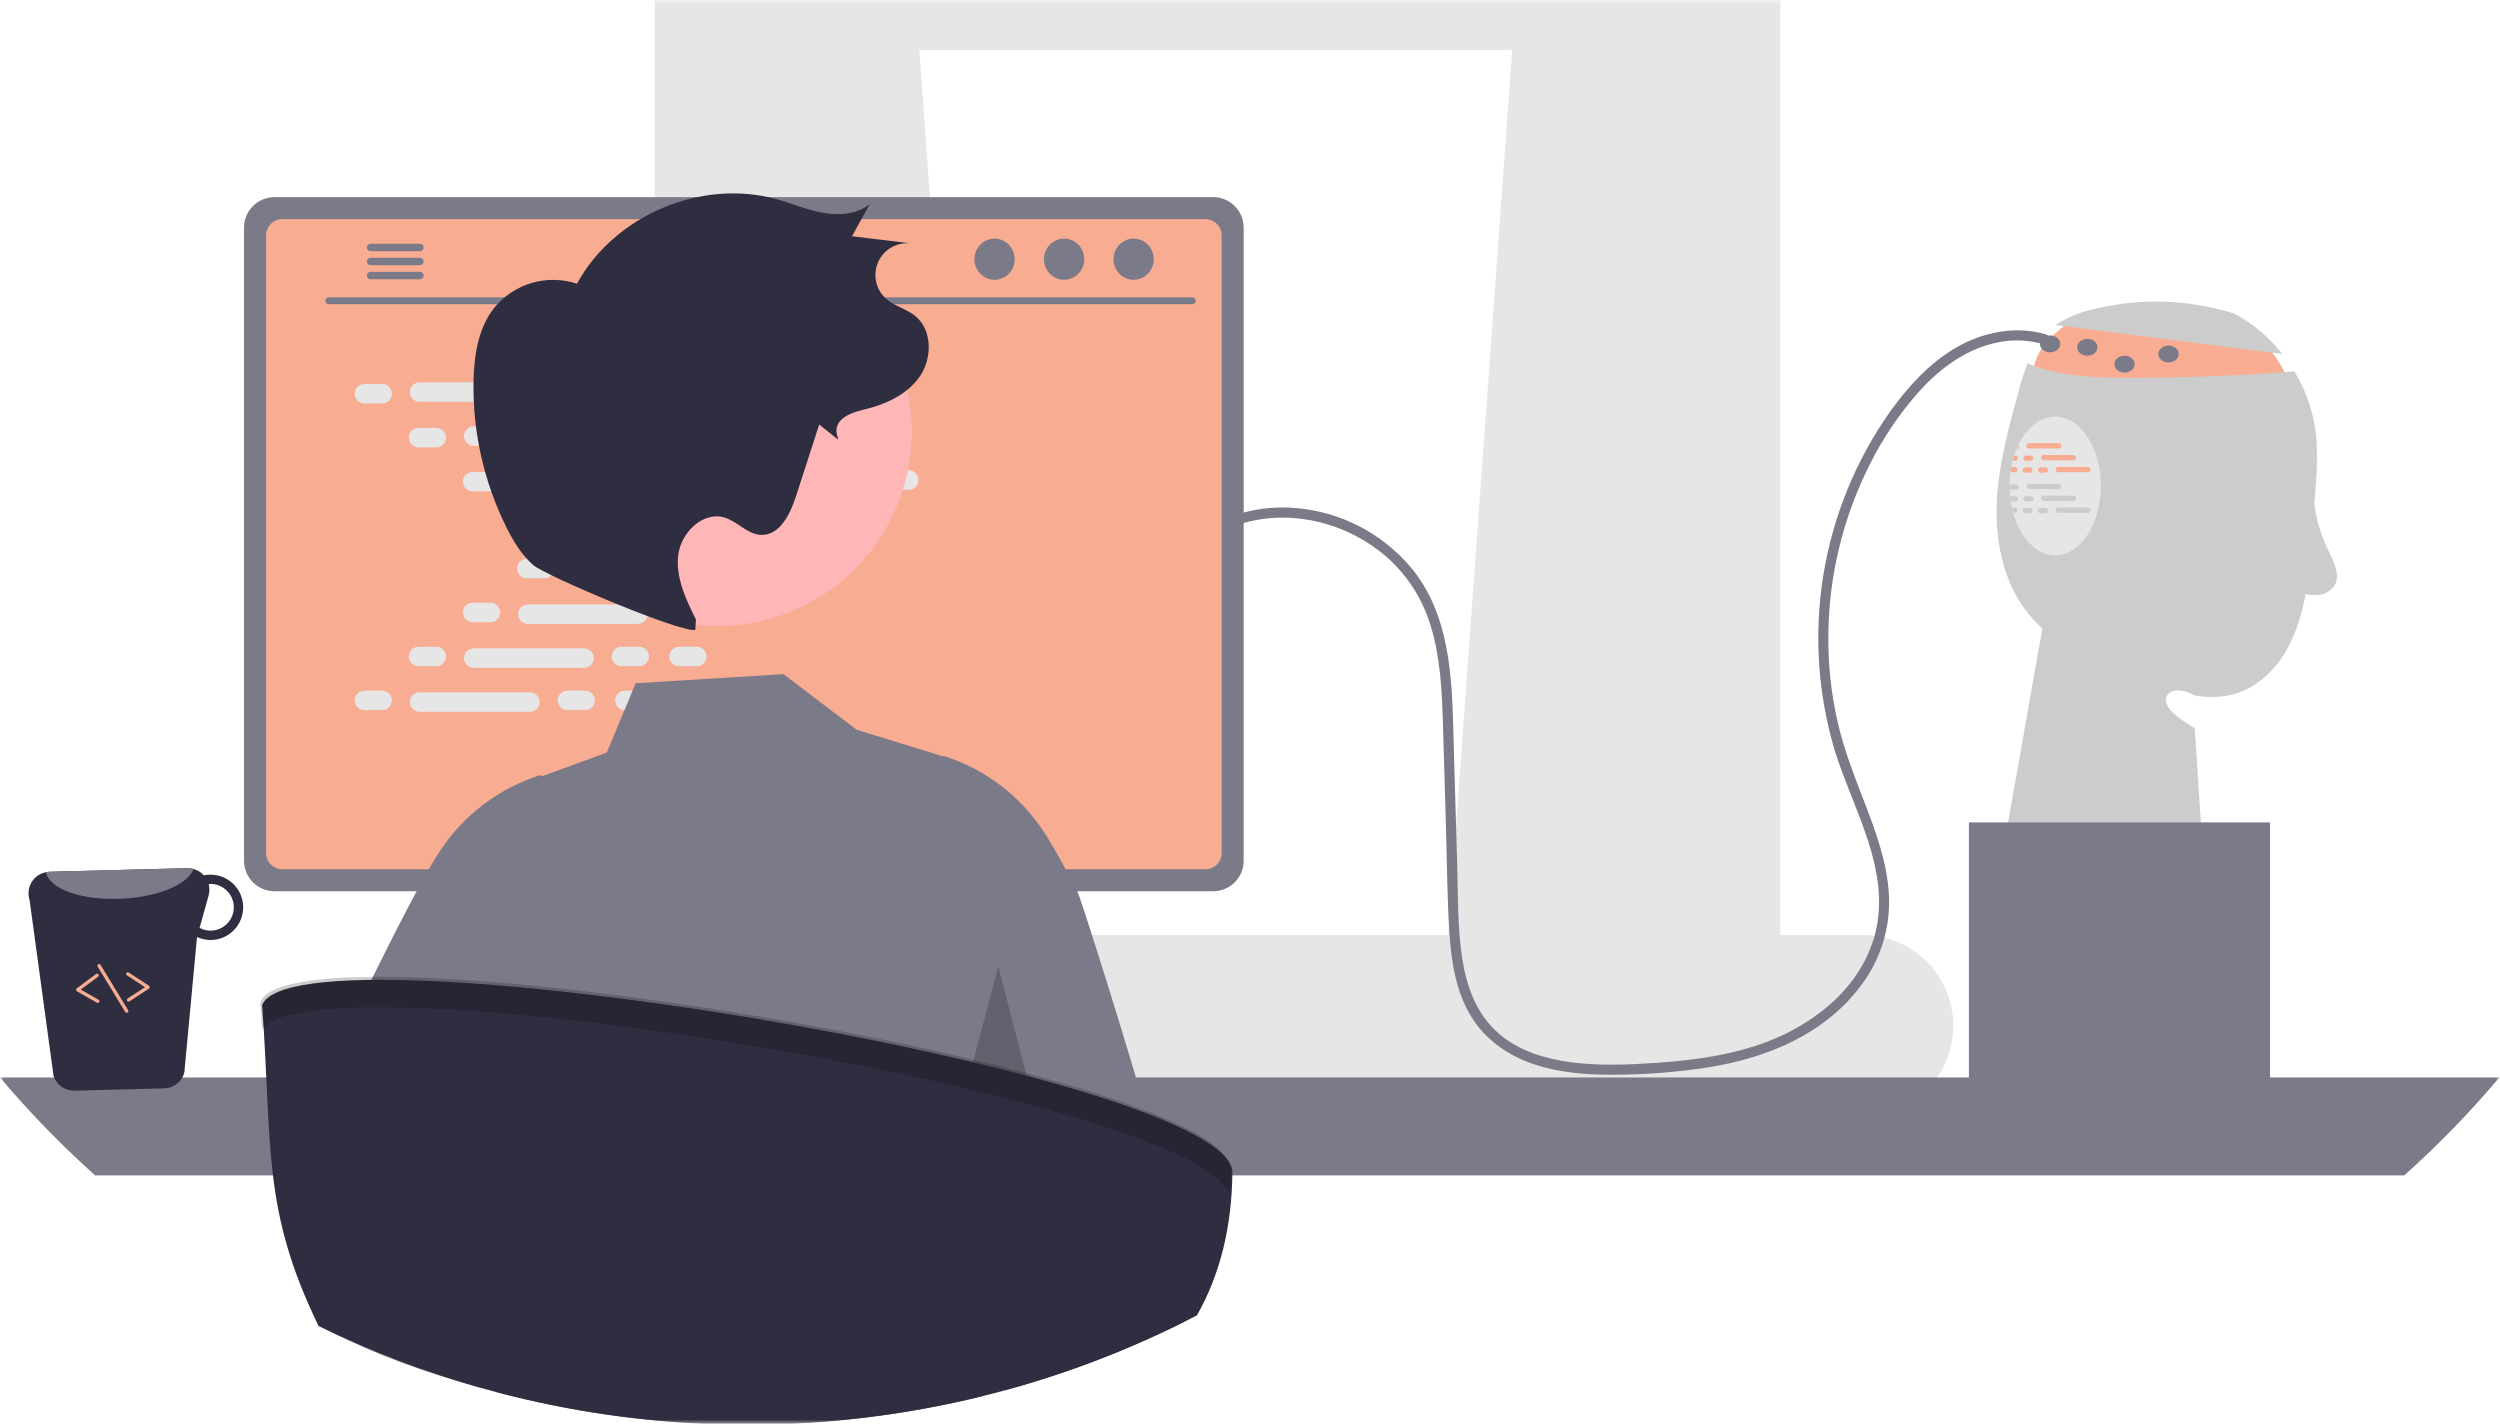 <svg width="295" height="168" viewBox="0 0 295 168" fill="none" xmlns="http://www.w3.org/2000/svg">
<mask id="mask0_30_320" style="mask-type:luminance" maskUnits="userSpaceOnUse" x="0" y="0" width="295" height="168">
<path d="M295 0H0V168H295V0Z" fill="white"/>
</mask>
<g mask="url(#mask0_30_320)">
<path d="M245.253 37.321C245.253 37.321 238.319 41.176 240.315 45.566C242.311 49.955 270.653 46.364 270.653 46.364C270.653 46.364 268.657 40.378 265.065 39.181C261.472 37.984 245.253 37.321 245.253 37.321Z" fill="#F8AC91"/>
<path d="M242.55 38.349C243.944 37.443 245.493 36.803 247.119 36.46C252.544 35.145 258.224 35.322 263.557 36.972L263.459 36.893C265.731 38.092 267.725 39.754 269.313 41.773L242.55 38.349Z" fill="#CCCCCC"/>
<path d="M273.256 57.226C273.16 58.658 273.064 60.09 272.968 61.52C272.837 64.515 272.51 67.498 271.99 70.45C271.503 72.92 270.729 75.371 269.344 77.474C267.959 79.573 265.903 81.308 263.468 81.947C261.973 82.305 260.418 82.339 258.909 82.047C256.063 80.43 254.135 82.498 256.977 84.601C257.622 85.077 258.292 85.518 258.985 85.921L260.274 105.822L236.323 100.635L240.998 74.162C240.282 73.511 239.627 72.796 239.041 72.026C236.363 68.471 235.441 63.838 235.616 59.393C235.796 54.943 236.982 50.606 238.159 46.316C238.46 45.152 238.822 44.005 239.245 42.88C239.768 43.095 240.299 43.291 240.838 43.455C244.283 44.5 247.943 44.584 251.544 44.58C257.951 44.576 264.35 44.326 270.741 43.83C272.21 46.247 273.102 48.969 273.348 51.787C273.451 53.599 273.42 55.417 273.256 57.226Z" fill="#CCCCCC"/>
<path d="M170.816 111.247L207.689 114.519L208.085 114.555V-42.727C207.953 -42.818 207.821 -42.91 207.689 -43.002C200.005 -48.375 191.692 -52.789 182.936 -56.147L181.052 -30.168L180.88 -27.79L179.016 -2.027L178.441 5.898L170.884 110.329L170.816 111.247Z" fill="#E6E6E6"/>
<path d="M79.63 -45.656C79.367 -45.488 79.103 -45.32 78.84 -45.145V114.555L79.63 114.483L116.104 111.247L116.036 110.329L108.48 5.898L107.905 -2.027L106.041 -27.79L105.869 -30.168L103.893 -57.412C95.372 -54.459 87.228 -50.513 79.63 -45.656Z" fill="#E6E6E6"/>
<path d="M78.84 -45.145C78.309 -44.802 77.778 -44.451 77.255 -44.096V116.734C77.255 120.753 79.638 124.121 82.824 124.978C83.344 125.119 83.881 125.19 84.42 125.19H202.899C203.437 125.191 203.973 125.12 204.492 124.978C205.676 124.65 206.749 124.008 207.598 123.119C209.216 121.39 210.1 119.101 210.065 116.734V-41.298C209.41 -41.781 208.751 -42.26 208.085 -42.727C207.953 -42.819 207.821 -42.91 207.69 -43.002V116.734C207.69 117.252 207.629 117.768 207.506 118.27C206.943 120.645 205.087 122.385 202.899 122.385H84.42C81.778 122.385 79.63 119.851 79.63 116.734V-45.656C79.367 -45.488 79.103 -45.321 78.84 -45.145Z" fill="#E6E6E6"/>
<path d="M168.928 -60.5C168.138 -60.696 167.347 -60.879 166.549 -61.051V3.519H168.928V-60.5Z" fill="#E6E6E6"/>
<path d="M120.771 -61.853C119.976 -61.705 119.182 -61.554 118.392 -61.39V3.519H120.771V-61.853Z" fill="#E6E6E6"/>
<path d="M52.869 121.028C52.869 122.392 53.13 123.744 53.64 125.01C53.835 125.501 54.069 125.976 54.338 126.431C54.686 127.024 55.09 127.583 55.544 128.099C56.547 129.241 57.782 130.157 59.167 130.784C60.552 131.411 62.055 131.735 63.575 131.734H219.782C222.621 131.734 225.344 130.607 227.352 128.6C229.36 126.593 230.488 123.87 230.488 121.032C230.488 118.193 229.36 115.471 227.352 113.464C225.344 111.457 222.621 110.329 219.782 110.329H63.575C60.737 110.332 58.017 111.46 56.009 113.466C54.002 115.471 52.873 118.191 52.869 121.028Z" fill="#E6E6E6"/>
<path d="M78.441 5.899H208.084V-2.028H78.441V5.899Z" fill="#E6E6E6"/>
<path d="M0 127.141C3.468 131.249 7.219 135.109 11.225 138.694H283.703C287.709 135.109 291.46 131.249 294.928 127.141H0Z" fill="#7B7A89"/>
<path d="M73.913 88.509V129.436H102.595V88.509C102.595 88.215 102.501 87.928 102.327 87.691C102.152 87.454 101.906 87.279 101.625 87.192C101.492 87.149 101.353 87.127 101.214 87.129H75.298C75.117 87.128 74.937 87.164 74.769 87.233C74.601 87.302 74.448 87.404 74.319 87.532C74.191 87.66 74.089 87.812 74.019 87.98C73.949 88.148 73.913 88.328 73.913 88.509ZM85.106 102.572C85.114 101.765 85.44 100.994 86.013 100.426C86.586 99.858 87.361 99.539 88.168 99.539C88.975 99.539 89.75 99.858 90.323 100.426C90.897 100.994 91.222 101.765 91.23 102.572V107.321C91.226 108.13 90.901 108.904 90.328 109.475C89.754 110.045 88.977 110.366 88.168 110.366C87.359 110.366 86.582 110.045 86.009 109.475C85.435 108.904 85.111 108.13 85.106 107.321V102.572Z" fill="#2F2E41"/>
<path d="M73.826 128.127V132.074C73.827 132.278 73.908 132.474 74.052 132.619C74.197 132.764 74.392 132.846 74.597 132.848H101.913C102.118 132.847 102.314 132.765 102.458 132.62C102.602 132.475 102.684 132.278 102.683 132.074V128.127H73.826Z" fill="#7B7A89"/>
<path d="M28.794 26.848V101.574C28.795 102.527 29.174 103.44 29.847 104.113C30.521 104.786 31.434 105.165 32.387 105.166H143.161C144.114 105.165 145.027 104.786 145.701 104.113C146.375 103.44 146.753 102.527 146.754 101.574V26.848C146.752 25.896 146.372 24.985 145.699 24.312C145.026 23.64 144.113 23.262 143.161 23.26H32.387C31.435 23.262 30.522 23.64 29.849 24.312C29.176 24.985 28.796 25.896 28.794 26.848Z" fill="#7B7A89"/>
<path d="M31.392 27.778V100.652C31.392 101.161 31.595 101.649 31.955 102.009C32.315 102.368 32.803 102.571 33.312 102.572H142.238C142.747 102.571 143.235 102.368 143.595 102.009C143.955 101.649 144.157 101.161 144.158 100.652V27.778C144.158 27.268 143.956 26.78 143.596 26.419C143.236 26.059 142.748 25.856 142.238 25.855H33.312C32.802 25.856 32.314 26.059 31.954 26.419C31.594 26.78 31.392 27.268 31.392 27.778Z" fill="#F8AC91"/>
<path d="M53.603 133.778C53.714 133.916 53.855 134.029 54.015 134.105C54.176 134.182 54.351 134.221 54.529 134.22H119.333C119.511 134.22 119.686 134.181 119.846 134.104C120.005 134.028 120.146 133.917 120.258 133.779C120.37 133.642 120.449 133.481 120.491 133.309C120.533 133.137 120.535 132.957 120.499 132.784L119.493 128.007C119.451 127.812 119.362 127.631 119.232 127.48C119.102 127.329 118.937 127.212 118.751 127.141C118.616 127.088 118.472 127.061 118.327 127.062H55.531C55.386 127.061 55.243 127.088 55.108 127.141C54.922 127.212 54.756 127.329 54.627 127.48C54.497 127.631 54.407 127.812 54.365 128.007L53.36 132.784C53.324 132.957 53.327 133.136 53.369 133.308C53.411 133.48 53.491 133.64 53.603 133.778Z" fill="#2F2E41"/>
<path d="M116.065 129.119H117.671C117.779 129.119 117.866 129.032 117.866 128.924V128.117C117.866 128.009 117.779 127.922 117.671 127.922H116.065C115.958 127.922 115.87 128.009 115.87 128.117V128.924C115.87 129.032 115.958 129.119 116.065 129.119Z" fill="#7B7A89"/>
<path d="M112.074 129.119H113.68C113.788 129.119 113.875 129.032 113.875 128.924V128.117C113.875 128.009 113.788 127.922 113.68 127.922H112.074C111.966 127.922 111.879 128.009 111.879 128.117V128.924C111.879 129.032 111.966 129.119 112.074 129.119Z" fill="#7B7A89"/>
<path d="M108.082 129.119H109.688C109.796 129.119 109.883 129.032 109.883 128.924V128.117C109.883 128.009 109.796 127.922 109.688 127.922H108.082C107.974 127.922 107.887 128.009 107.887 128.117V128.924C107.887 129.032 107.974 129.119 108.082 129.119Z" fill="#7B7A89"/>
<path d="M104.09 129.119H105.696C105.803 129.119 105.891 129.032 105.891 128.924V128.117C105.891 128.009 105.803 127.922 105.696 127.922H104.09C103.982 127.922 103.895 128.009 103.895 128.117V128.924C103.895 129.032 103.982 129.119 104.09 129.119Z" fill="#7B7A89"/>
<path d="M100.098 129.119H101.705C101.812 129.119 101.899 129.032 101.899 128.924V128.117C101.899 128.009 101.812 127.922 101.705 127.922H100.098C99.99 127.922 99.903 128.009 99.903 128.117V128.924C99.903 129.032 99.99 129.119 100.098 129.119Z" fill="#7B7A89"/>
<path d="M96.107 129.119H97.713C97.821 129.119 97.908 129.032 97.908 128.924V128.117C97.908 128.009 97.821 127.922 97.713 127.922H96.107C95.999 127.922 95.912 128.009 95.912 128.117V128.924C95.912 129.032 95.999 129.119 96.107 129.119Z" fill="#7B7A89"/>
<path d="M92.115 129.119H93.721C93.829 129.119 93.916 129.032 93.916 128.924V128.117C93.916 128.009 93.829 127.922 93.721 127.922H92.115C92.007 127.922 91.92 128.009 91.92 128.117V128.924C91.92 129.032 92.007 129.119 92.115 129.119Z" fill="#7B7A89"/>
<path d="M88.123 129.119H89.729C89.836 129.119 89.924 129.032 89.924 128.924V128.117C89.924 128.009 89.836 127.922 89.729 127.922H88.123C88.015 127.922 87.928 128.009 87.928 128.117V128.924C87.928 129.032 88.015 129.119 88.123 129.119Z" fill="#7B7A89"/>
<path d="M84.131 129.119H85.737C85.845 129.119 85.932 129.032 85.932 128.924V128.117C85.932 128.009 85.845 127.922 85.737 127.922H84.131C84.024 127.922 83.936 128.009 83.936 128.117V128.924C83.936 129.032 84.024 129.119 84.131 129.119Z" fill="#7B7A89"/>
<path d="M80.139 129.119H81.745C81.853 129.119 81.94 129.032 81.94 128.924V128.117C81.94 128.009 81.853 127.922 81.745 127.922H80.139C80.031 127.922 79.944 128.009 79.944 128.117V128.924C79.944 129.032 80.031 129.119 80.139 129.119Z" fill="#7B7A89"/>
<path d="M76.147 129.119H77.753C77.861 129.119 77.948 129.032 77.948 128.924V128.117C77.948 128.009 77.861 127.922 77.753 127.922H76.147C76.039 127.922 75.952 128.009 75.952 128.117V128.924C75.952 129.032 76.039 129.119 76.147 129.119Z" fill="#7B7A89"/>
<path d="M72.155 129.119H73.761C73.869 129.119 73.956 129.032 73.956 128.924V128.117C73.956 128.009 73.869 127.922 73.761 127.922H72.155C72.047 127.922 71.96 128.009 71.96 128.117V128.924C71.96 129.032 72.047 129.119 72.155 129.119Z" fill="#7B7A89"/>
<path d="M68.163 129.119H69.769C69.876 129.119 69.964 129.032 69.964 128.924V128.117C69.964 128.009 69.876 127.922 69.769 127.922H68.163C68.055 127.922 67.968 128.009 67.968 128.117V128.924C67.968 129.032 68.055 129.119 68.163 129.119Z" fill="#7B7A89"/>
<path d="M64.171 129.119H65.778C65.885 129.119 65.973 129.032 65.973 128.924V128.117C65.973 128.009 65.885 127.922 65.778 127.922H64.171C64.064 127.922 63.977 128.009 63.977 128.117V128.924C63.977 129.032 64.064 129.119 64.171 129.119Z" fill="#7B7A89"/>
<path d="M60.179 129.119H61.785C61.893 129.119 61.98 129.032 61.98 128.924V128.117C61.98 128.009 61.893 127.922 61.785 127.922H60.179C60.072 127.922 59.984 128.009 59.984 128.117V128.924C59.984 129.032 60.072 129.119 60.179 129.119Z" fill="#7B7A89"/>
<path d="M56.187 129.119H57.793C57.901 129.119 57.988 129.032 57.988 128.924V128.117C57.988 128.009 57.901 127.922 57.793 127.922H56.187C56.08 127.922 55.992 128.009 55.992 128.117V128.924C55.992 129.032 56.08 129.119 56.187 129.119Z" fill="#7B7A89"/>
<path d="M116.113 131.114H117.719C117.827 131.114 117.914 131.027 117.914 130.919V130.112C117.914 130.004 117.827 129.917 117.719 129.917H116.113C116.005 129.917 115.918 130.004 115.918 130.112V130.919C115.918 131.027 116.005 131.114 116.113 131.114Z" fill="#7B7A89"/>
<path d="M112.121 131.114H113.727C113.835 131.114 113.922 131.027 113.922 130.919V130.112C113.922 130.004 113.835 129.917 113.727 129.917H112.121C112.013 129.917 111.926 130.004 111.926 130.112V130.919C111.926 131.027 112.013 131.114 112.121 131.114Z" fill="#7B7A89"/>
<path d="M108.13 131.114H109.736C109.843 131.114 109.931 131.027 109.931 130.919V130.112C109.931 130.004 109.843 129.917 109.736 129.917H108.13C108.022 129.917 107.935 130.004 107.935 130.112V130.919C107.935 131.027 108.022 131.114 108.13 131.114Z" fill="#7B7A89"/>
<path d="M104.137 131.114H105.744C105.851 131.114 105.938 131.027 105.938 130.919V130.112C105.938 130.004 105.851 129.917 105.744 129.917H104.137C104.03 129.917 103.943 130.004 103.943 130.112V130.919C103.943 131.027 104.03 131.114 104.137 131.114Z" fill="#7B7A89"/>
<path d="M100.145 131.114H101.751C101.859 131.114 101.946 131.027 101.946 130.919V130.112C101.946 130.004 101.859 129.917 101.751 129.917H100.145C100.038 129.917 99.95 130.004 99.95 130.112V130.919C99.95 131.027 100.038 131.114 100.145 131.114Z" fill="#7B7A89"/>
<path d="M96.154 131.114H97.76C97.868 131.114 97.955 131.027 97.955 130.919V130.112C97.955 130.004 97.868 129.917 97.76 129.917H96.154C96.046 129.917 95.959 130.004 95.959 130.112V130.919C95.959 131.027 96.046 131.114 96.154 131.114Z" fill="#7B7A89"/>
<path d="M92.162 131.114H93.768C93.875 131.114 93.963 131.027 93.963 130.919V130.112C93.963 130.004 93.875 129.917 93.768 129.917H92.162C92.054 129.917 91.967 130.004 91.967 130.112V130.919C91.967 131.027 92.054 131.114 92.162 131.114Z" fill="#7B7A89"/>
<path d="M88.169 131.114H89.776C89.883 131.114 89.971 131.027 89.971 130.919V130.112C89.971 130.004 89.883 129.917 89.776 129.917H88.169C88.062 129.917 87.975 130.004 87.975 130.112V130.919C87.975 131.027 88.062 131.114 88.169 131.114Z" fill="#7B7A89"/>
<path d="M84.177 131.114H85.783C85.891 131.114 85.978 131.027 85.978 130.919V130.112C85.978 130.004 85.891 129.917 85.783 129.917H84.177C84.07 129.917 83.982 130.004 83.982 130.112V130.919C83.982 131.027 84.07 131.114 84.177 131.114Z" fill="#7B7A89"/>
<path d="M80.185 131.114H81.791C81.899 131.114 81.986 131.027 81.986 130.919V130.112C81.986 130.004 81.899 129.917 81.791 129.917H80.185C80.077 129.917 79.99 130.004 79.99 130.112V130.919C79.99 131.027 80.077 131.114 80.185 131.114Z" fill="#7B7A89"/>
<path d="M76.194 131.114H77.8C77.908 131.114 77.995 131.027 77.995 130.919V130.112C77.995 130.004 77.908 129.917 77.8 129.917H76.194C76.086 129.917 75.999 130.004 75.999 130.112V130.919C75.999 131.027 76.086 131.114 76.194 131.114Z" fill="#7B7A89"/>
<path d="M72.202 131.114H73.808C73.915 131.114 74.003 131.027 74.003 130.919V130.112C74.003 130.004 73.915 129.917 73.808 129.917H72.202C72.094 129.917 72.007 130.004 72.007 130.112V130.919C72.007 131.027 72.094 131.114 72.202 131.114Z" fill="#7B7A89"/>
<path d="M68.21 131.114H69.817C69.924 131.114 70.011 131.027 70.011 130.919V130.112C70.011 130.004 69.924 129.917 69.817 129.917H68.21C68.103 129.917 68.016 130.004 68.016 130.112V130.919C68.016 131.027 68.103 131.114 68.21 131.114Z" fill="#7B7A89"/>
<path d="M64.218 131.114H65.825C65.932 131.114 66.019 131.027 66.019 130.919V130.112C66.019 130.004 65.932 129.917 65.825 129.917H64.218C64.111 129.917 64.023 130.004 64.023 130.112V130.919C64.023 131.027 64.111 131.114 64.218 131.114Z" fill="#7B7A89"/>
<path d="M60.227 131.114H61.833C61.941 131.114 62.028 131.027 62.028 130.919V130.112C62.028 130.004 61.941 129.917 61.833 129.917H60.227C60.119 129.917 60.032 130.004 60.032 130.112V130.919C60.032 131.027 60.119 131.114 60.227 131.114Z" fill="#7B7A89"/>
<path d="M56.235 131.114H57.841C57.949 131.114 58.036 131.027 58.036 130.919V130.112C58.036 130.004 57.949 129.917 57.841 129.917H56.235C56.127 129.917 56.04 130.004 56.04 130.112V130.919C56.04 131.027 56.127 131.114 56.235 131.114Z" fill="#7B7A89"/>
<path d="M82.98 133.508H98.558C98.665 133.508 98.753 133.421 98.753 133.314V132.506C98.753 132.398 98.665 132.311 98.558 132.311H82.98C82.873 132.311 82.785 132.398 82.785 132.506V133.314C82.785 133.421 82.873 133.508 82.98 133.508Z" fill="#7B7A89"/>
<path d="M38.786 35.893H140.708C140.814 35.891 140.915 35.847 140.989 35.771C141.063 35.695 141.105 35.594 141.105 35.488C141.105 35.382 141.063 35.28 140.989 35.204C140.915 35.129 140.814 35.085 140.708 35.083H38.786C38.68 35.085 38.579 35.129 38.505 35.204C38.431 35.28 38.39 35.382 38.39 35.488C38.39 35.594 38.431 35.695 38.505 35.771C38.579 35.847 38.68 35.891 38.786 35.893Z" fill="#7B7A89"/>
<path d="M133.77 33.014C135.082 33.014 136.145 31.927 136.145 30.587C136.145 29.246 135.082 28.159 133.77 28.159C132.458 28.159 131.395 29.246 131.395 30.587C131.395 31.927 132.458 33.014 133.77 33.014Z" fill="#7B7A89"/>
<path d="M125.565 33.014C126.877 33.014 127.94 31.927 127.94 30.587C127.94 29.246 126.877 28.159 125.565 28.159C124.253 28.159 123.189 29.246 123.189 30.587C123.189 31.927 124.253 33.014 125.565 33.014Z" fill="#7B7A89"/>
<path d="M117.359 33.014C118.671 33.014 119.734 31.927 119.734 30.587C119.734 29.246 118.671 28.159 117.359 28.159C116.047 28.159 114.983 29.246 114.983 30.587C114.983 31.927 116.047 33.014 117.359 33.014Z" fill="#7B7A89"/>
<path d="M43.292 29.202C43.292 29.26 43.303 29.317 43.325 29.37C43.346 29.423 43.378 29.471 43.419 29.512C43.459 29.553 43.507 29.585 43.56 29.607C43.613 29.629 43.67 29.641 43.727 29.641H49.555C49.67 29.639 49.78 29.591 49.861 29.509C49.941 29.426 49.986 29.316 49.986 29.2C49.986 29.085 49.941 28.974 49.861 28.892C49.78 28.81 49.67 28.762 49.555 28.759H43.727C43.611 28.761 43.5 28.808 43.418 28.891C43.337 28.974 43.291 29.086 43.292 29.202Z" fill="#7B7A89"/>
<path d="M43.292 30.858C43.292 30.915 43.303 30.972 43.325 31.025C43.346 31.078 43.378 31.127 43.419 31.168C43.459 31.208 43.507 31.241 43.56 31.263C43.613 31.285 43.67 31.297 43.727 31.297H49.555C49.671 31.294 49.78 31.247 49.861 31.164C49.942 31.082 49.987 30.971 49.987 30.856C49.987 30.741 49.942 30.63 49.861 30.548C49.78 30.465 49.671 30.418 49.555 30.415H43.727C43.611 30.416 43.5 30.464 43.418 30.547C43.337 30.63 43.291 30.742 43.292 30.858Z" fill="#7B7A89"/>
<path d="M43.292 32.511C43.291 32.627 43.337 32.739 43.418 32.822C43.5 32.905 43.611 32.952 43.727 32.954H49.555C49.67 32.951 49.78 32.903 49.861 32.821C49.941 32.739 49.986 32.628 49.986 32.513C49.986 32.398 49.941 32.287 49.861 32.205C49.78 32.122 49.67 32.075 49.555 32.072H43.727C43.67 32.072 43.613 32.084 43.56 32.106C43.507 32.128 43.459 32.16 43.419 32.201C43.378 32.242 43.346 32.29 43.325 32.343C43.303 32.397 43.292 32.453 43.292 32.511Z" fill="#7B7A89"/>
<path d="M45.093 45.309H42.998C42.363 45.309 41.849 45.824 41.849 46.458C41.849 47.093 42.363 47.608 42.998 47.608H45.093C45.727 47.608 46.242 47.093 46.242 46.458C46.242 45.824 45.727 45.309 45.093 45.309Z" fill="#E6E6E6"/>
<path d="M69.045 45.309H66.95C66.316 45.309 65.801 45.824 65.801 46.458C65.801 47.093 66.316 47.608 66.95 47.608H69.045C69.68 47.608 70.194 47.093 70.194 46.458C70.194 45.824 69.68 45.309 69.045 45.309Z" fill="#E6E6E6"/>
<path d="M75.831 45.309H73.737C73.102 45.309 72.587 45.824 72.587 46.458C72.587 47.093 73.102 47.608 73.737 47.608H75.831C76.466 47.608 76.98 47.093 76.98 46.458C76.98 45.824 76.466 45.309 75.831 45.309Z" fill="#E6E6E6"/>
<path d="M62.53 45.118H49.514C48.879 45.118 48.364 45.632 48.364 46.267C48.364 46.902 48.879 47.416 49.514 47.416H62.53C63.165 47.416 63.679 46.902 63.679 46.267C63.679 45.632 63.165 45.118 62.53 45.118Z" fill="#E6E6E6"/>
<path d="M94.465 45.118H81.45C80.814 45.118 80.3 45.632 80.3 46.267C80.3 46.902 80.814 47.416 81.45 47.416H94.465C95.1 47.416 95.615 46.902 95.615 46.267C95.615 45.632 95.1 45.118 94.465 45.118Z" fill="#E6E6E6"/>
<path d="M51.48 50.497H49.386C48.751 50.497 48.236 51.012 48.236 51.646C48.236 52.281 48.751 52.796 49.386 52.796H51.48C52.115 52.796 52.63 52.281 52.63 51.646C52.63 51.012 52.115 50.497 51.48 50.497Z" fill="#E6E6E6"/>
<path d="M75.431 50.497H73.337C72.702 50.497 72.188 51.012 72.188 51.646C72.188 52.281 72.702 52.796 73.337 52.796H75.431C76.066 52.796 76.581 52.281 76.581 51.646C76.581 51.012 76.066 50.497 75.431 50.497Z" fill="#E6E6E6"/>
<path d="M82.219 50.497H80.124C79.489 50.497 78.975 51.012 78.975 51.646C78.975 52.281 79.489 52.796 80.124 52.796H82.219C82.853 52.796 83.368 52.281 83.368 51.646C83.368 51.012 82.853 50.497 82.219 50.497Z" fill="#E6E6E6"/>
<path d="M68.916 50.305H55.901C55.266 50.305 54.751 50.82 54.751 51.455C54.751 52.089 55.266 52.604 55.901 52.604H68.916C69.551 52.604 70.066 52.089 70.066 51.455C70.066 50.82 69.551 50.305 68.916 50.305Z" fill="#E6E6E6"/>
<path d="M100.851 50.306H87.835C87.2 50.306 86.686 50.82 86.686 51.455C86.686 52.09 87.2 52.604 87.835 52.604H100.851C101.486 52.604 102.001 52.09 102.001 51.455C102.001 50.82 101.486 50.306 100.851 50.306Z" fill="#E6E6E6"/>
<path d="M57.867 55.685H55.773C55.138 55.685 54.623 56.199 54.623 56.834C54.623 57.469 55.138 57.983 55.773 57.983H57.867C58.502 57.983 59.017 57.469 59.017 56.834C59.017 56.199 58.502 55.685 57.867 55.685Z" fill="#E6E6E6"/>
<path d="M81.818 55.685H79.724C79.089 55.685 78.574 56.199 78.574 56.834C78.574 57.469 79.089 57.983 79.724 57.983H81.818C82.453 57.983 82.968 57.469 82.968 56.834C82.968 56.199 82.453 55.685 81.818 55.685Z" fill="#E6E6E6"/>
<path d="M88.604 55.685H86.51C85.875 55.685 85.36 56.199 85.36 56.834C85.36 57.469 85.875 57.983 86.51 57.983H88.604C89.239 57.983 89.754 57.469 89.754 56.834C89.754 56.199 89.239 55.685 88.604 55.685Z" fill="#E6E6E6"/>
<path d="M75.303 55.493H62.287C61.652 55.493 61.138 56.008 61.138 56.642C61.138 57.277 61.652 57.792 62.287 57.792H75.303C75.938 57.792 76.453 57.277 76.453 56.642C76.453 56.008 75.938 55.493 75.303 55.493Z" fill="#E6E6E6"/>
<path d="M107.239 55.493H94.223C93.588 55.493 93.073 56.008 93.073 56.642C93.073 57.277 93.588 57.792 94.223 57.792H107.239C107.874 57.792 108.388 57.277 108.388 56.642C108.388 56.008 107.874 55.493 107.239 55.493Z" fill="#E6E6E6"/>
<path d="M64.255 60.872H62.16C61.526 60.872 61.011 61.387 61.011 62.021C61.011 62.656 61.526 63.171 62.16 63.171H64.255C64.889 63.171 65.404 62.656 65.404 62.021C65.404 61.387 64.889 60.872 64.255 60.872Z" fill="#E6E6E6"/>
<path d="M88.206 60.872H86.112C85.477 60.872 84.962 61.387 84.962 62.021C84.962 62.656 85.477 63.171 86.112 63.171H88.206C88.841 63.171 89.355 62.656 89.355 62.021C89.355 61.387 88.841 60.872 88.206 60.872Z" fill="#E6E6E6"/>
<path d="M94.991 60.873H92.897C92.262 60.873 91.747 61.387 91.747 62.022C91.747 62.657 92.262 63.171 92.897 63.171H94.991C95.626 63.171 96.141 62.657 96.141 62.022C96.141 61.387 95.626 60.873 94.991 60.873Z" fill="#E6E6E6"/>
<path d="M81.691 60.681H68.675C68.04 60.681 67.525 61.195 67.525 61.83C67.525 62.465 68.04 62.979 68.675 62.979H81.691C82.326 62.979 82.841 62.465 82.841 61.83C82.841 61.195 82.326 60.681 81.691 60.681Z" fill="#E6E6E6"/>
<path d="M69.045 81.501H66.95C66.316 81.501 65.801 82.015 65.801 82.65C65.801 83.284 66.316 83.799 66.95 83.799H69.045C69.68 83.799 70.194 83.284 70.194 82.65C70.194 82.015 69.68 81.501 69.045 81.501Z" fill="#E6E6E6"/>
<path d="M75.831 81.501H73.737C73.102 81.501 72.587 82.015 72.587 82.65C72.587 83.284 73.102 83.799 73.737 83.799H75.831C76.466 83.799 76.98 83.284 76.98 82.65C76.98 82.015 76.466 81.501 75.831 81.501Z" fill="#E6E6E6"/>
<path d="M94.465 81.692H81.45C80.814 81.692 80.3 82.207 80.3 82.842C80.3 83.476 80.814 83.991 81.45 83.991H94.465C95.1 83.991 95.615 83.476 95.615 82.842C95.615 82.207 95.1 81.692 94.465 81.692Z" fill="#E6E6E6"/>
<path d="M45.093 81.501H42.998C42.363 81.501 41.849 82.015 41.849 82.65C41.849 83.284 42.363 83.799 42.998 83.799H45.093C45.727 83.799 46.242 83.284 46.242 82.65C46.242 82.015 45.727 81.501 45.093 81.501Z" fill="#E6E6E6"/>
<path d="M62.53 81.692H49.514C48.879 81.692 48.364 82.207 48.364 82.842C48.364 83.476 48.879 83.991 49.514 83.991H62.53C63.165 83.991 63.679 83.476 63.679 82.842C63.679 82.207 63.165 81.692 62.53 81.692Z" fill="#E6E6E6"/>
<path d="M51.48 76.313H49.386C48.751 76.313 48.236 76.828 48.236 77.462C48.236 78.097 48.751 78.612 49.386 78.612H51.48C52.115 78.612 52.63 78.097 52.63 77.462C52.63 76.828 52.115 76.313 51.48 76.313Z" fill="#E6E6E6"/>
<path d="M75.431 76.313H73.337C72.702 76.313 72.188 76.828 72.188 77.462C72.188 78.097 72.702 78.612 73.337 78.612H75.431C76.066 78.612 76.581 78.097 76.581 77.462C76.581 76.828 76.066 76.313 75.431 76.313Z" fill="#E6E6E6"/>
<path d="M82.219 76.313H80.124C79.489 76.313 78.975 76.828 78.975 77.462C78.975 78.097 79.489 78.612 80.124 78.612H82.219C82.853 78.612 83.368 78.097 83.368 77.462C83.368 76.828 82.853 76.313 82.219 76.313Z" fill="#E6E6E6"/>
<path d="M68.916 76.504H55.901C55.266 76.504 54.751 77.019 54.751 77.654C54.751 78.288 55.266 78.803 55.901 78.803H68.916C69.551 78.803 70.066 78.288 70.066 77.654C70.066 77.019 69.551 76.504 68.916 76.504Z" fill="#E6E6E6"/>
<path d="M57.867 71.126H55.773C55.138 71.126 54.623 71.64 54.623 72.275C54.623 72.909 55.138 73.424 55.773 73.424H57.867C58.502 73.424 59.017 72.909 59.017 72.275C59.017 71.64 58.502 71.126 57.867 71.126Z" fill="#E6E6E6"/>
<path d="M81.818 71.126H79.724C79.089 71.126 78.574 71.64 78.574 72.275C78.574 72.909 79.089 73.424 79.724 73.424H81.818C82.453 73.424 82.968 72.909 82.968 72.275C82.968 71.64 82.453 71.126 81.818 71.126Z" fill="#E6E6E6"/>
<path d="M88.604 71.126H86.51C85.875 71.126 85.36 71.64 85.36 72.275C85.36 72.909 85.875 73.424 86.51 73.424H88.604C89.239 73.424 89.754 72.909 89.754 72.275C89.754 71.64 89.239 71.126 88.604 71.126Z" fill="#E6E6E6"/>
<path d="M75.303 71.317H62.287C61.652 71.317 61.138 71.831 61.138 72.466C61.138 73.101 61.652 73.615 62.287 73.615H75.303C75.938 73.615 76.453 73.101 76.453 72.466C76.453 71.831 75.938 71.317 75.303 71.317Z" fill="#E6E6E6"/>
<path d="M64.255 65.938H62.16C61.526 65.938 61.011 66.452 61.011 67.087C61.011 67.722 61.526 68.236 62.16 68.236H64.255C64.889 68.236 65.404 67.722 65.404 67.087C65.404 66.452 64.889 65.938 64.255 65.938Z" fill="#E6E6E6"/>
<path d="M88.206 65.938H86.112C85.477 65.938 84.962 66.452 84.962 67.087C84.962 67.722 85.477 68.236 86.112 68.236H88.206C88.841 68.236 89.355 67.722 89.355 67.087C89.355 66.452 88.841 65.938 88.206 65.938Z" fill="#E6E6E6"/>
<path d="M94.991 65.938H92.897C92.262 65.938 91.747 66.452 91.747 67.087C91.747 67.722 92.262 68.236 92.897 68.236H94.991C95.626 68.236 96.141 67.722 96.141 67.087C96.141 66.452 95.626 65.938 94.991 65.938Z" fill="#E6E6E6"/>
<path d="M81.691 66.129H68.675C68.04 66.129 67.525 66.644 67.525 67.279C67.525 67.913 68.04 68.428 68.675 68.428H81.691C82.326 68.428 82.841 67.913 82.841 67.279C82.841 66.644 82.326 66.129 81.691 66.129Z" fill="#E6E6E6"/>
<path d="M37.563 156.443C37.807 156.567 38.054 156.691 38.298 156.811C44.605 159.963 49.651 161.755 56.553 163.718C57.136 157.214 57.699 145.781 58.245 138.694C58.389 136.854 58.533 135.31 58.672 134.22C58.708 133.641 58.826 133.07 59.024 132.524L59 134.22L58.94 138.694L58.593 164.277C67.178 166.548 75.998 167.818 84.875 168.064C85.338 168.076 85.793 168.084 86.233 168.092C86.388 168.096 86.54 168.1 86.692 168.1C87.191 168.104 87.686 168.108 88.184 168.108C97.54 168.115 106.861 166.985 115.944 164.744C115.748 158.307 115.553 147.002 115.365 138.694C115.325 137.07 115.289 135.557 115.249 134.22C115.174 131.363 115.094 129.304 115.018 128.614C115.085 128.736 115.137 128.866 115.174 129.001C115.543 130.722 115.795 132.465 115.928 134.22C116.068 135.557 116.208 137.07 116.347 138.694C117.09 147.325 117.864 159.061 118.663 164.037C123.415 162.74 128.078 161.137 132.622 159.237C135.017 158.239 137.37 157.163 139.68 156.008C139.241 153.135 138.782 149.915 138.311 146.575C137.943 143.985 137.564 141.323 137.177 138.694C136.578 134.631 127.68 106.243 127.117 105.166C126.634 104.244 126.175 103.374 125.74 102.572C124.686 100.624 123.792 99.072 123.129 98.09C120.359 93.889 116.235 90.762 111.441 89.227L111.321 89.195L111.238 89.231L103.074 86.725L101.881 86.358L101.078 86.111L98.252 83.96L96.715 82.791L95.274 81.693L92.456 79.55L75.007 80.624L71.61 88.8L64.002 91.582L63.87 91.522L63.754 91.474L63.635 91.506C58.842 93.042 54.718 96.169 51.946 100.369C51.571 100.932 51.116 101.674 50.601 102.572C50.162 103.334 49.683 104.204 49.164 105.166C48.425 106.534 47.619 108.079 46.765 109.751C46.577 110.118 46.386 110.493 46.194 110.872C45.839 111.574 45.478 112.291 45.112 113.023C44.262 114.719 43.384 116.491 42.505 118.29C41.743 119.851 40.973 123.059 40.214 127.141C39.587 130.533 38.965 134.532 38.362 138.694C37.572 144.089 38.414 150.549 37.699 155.514C37.655 155.829 37.607 156.136 37.563 156.443Z" fill="#7B7A89"/>
<path opacity="0.2" d="M121.19 127.124L117.798 114.038L114.803 125.33L121.19 127.124Z" fill="black"/>
<path d="M30.93 118.598C32.143 135.31 30.886 142.668 37.584 156.447C43.679 159.429 50.027 161.863 56.554 163.718C57.232 163.91 57.912 164.096 58.593 164.277C67.179 166.548 75.998 167.818 84.876 168.064C85.339 168.076 85.794 168.084 86.233 168.092C86.389 168.096 86.541 168.1 86.692 168.1C87.191 168.104 87.686 168.108 88.185 168.108C97.541 168.115 106.862 166.985 115.945 164.744C116.855 164.52 117.761 164.285 118.663 164.037C123.415 162.74 128.078 161.137 132.623 159.237C135.018 158.239 137.371 157.163 139.68 156.008C140.203 155.745 140.726 155.482 141.241 155.21C143.888 150.557 145.393 144.899 145.425 138.099C143.593 126.383 34.977 108.494 30.93 118.598Z" fill="#2F2E41"/>
<path opacity="0.2" d="M30.933 121.46C30.871 120.425 30.802 119.356 30.721 118.243C34.769 108.139 143.384 126.029 145.216 137.745C145.211 138.819 145.165 139.861 145.088 140.879C140.65 129.315 37.465 112.313 30.933 121.46Z" fill="black"/>
<path d="M6.319 126.972C6.495 127.484 6.828 127.927 7.272 128.237C7.715 128.548 8.246 128.71 8.787 128.7L19.362 128.428C19.908 128.417 20.435 128.231 20.865 127.896C21.296 127.561 21.606 127.096 21.75 126.57L23.246 110.573C23.777 110.813 24.355 110.932 24.938 110.92C25.96 110.894 26.93 110.463 27.634 109.722C28.339 108.981 28.72 107.991 28.694 106.97C28.669 105.948 28.238 104.978 27.497 104.273C26.757 103.569 25.767 103.187 24.744 103.212C24.512 103.211 24.279 103.235 24.051 103.284C23.804 103.016 23.503 102.803 23.168 102.659C22.832 102.514 22.471 102.441 22.106 102.445L5.839 102.865C5.704 102.87 5.569 102.887 5.437 102.915C5.081 102.981 4.742 103.123 4.445 103.331C4.148 103.54 3.899 103.809 3.714 104.121C3.53 104.434 3.415 104.782 3.377 105.143C3.338 105.504 3.378 105.868 3.492 106.213L6.319 126.972ZM23.553 109.487L24.618 105.675C24.739 105.234 24.742 104.77 24.626 104.328C24.678 104.328 24.724 104.303 24.775 104.303C25.505 104.288 26.212 104.563 26.739 105.068C27.267 105.573 27.573 106.266 27.59 106.996C27.607 107.726 27.334 108.433 26.831 108.961C26.327 109.49 25.634 109.798 24.904 109.817C24.432 109.832 23.965 109.718 23.553 109.487Z" fill="#2F2E41"/>
<path d="M5.438 102.915C5.784 104.896 9.681 106.288 14.366 106.046C18.674 105.848 22.197 104.336 22.842 102.543C22.603 102.473 22.355 102.44 22.106 102.445L5.839 102.865C5.704 102.87 5.57 102.887 5.438 102.915Z" fill="#7B7A89"/>
<path d="M15.224 118.182C15.246 118.176 15.266 118.167 15.285 118.155L17.581 116.652C17.609 116.634 17.632 116.61 17.648 116.58C17.663 116.551 17.672 116.519 17.672 116.486C17.672 116.452 17.663 116.42 17.648 116.391C17.632 116.362 17.609 116.337 17.581 116.319L15.194 114.756C15.172 114.741 15.148 114.731 15.122 114.726C15.096 114.721 15.07 114.721 15.044 114.727C15.018 114.732 14.994 114.742 14.972 114.757C14.95 114.772 14.932 114.791 14.917 114.813C14.903 114.835 14.893 114.859 14.888 114.885C14.883 114.911 14.884 114.937 14.889 114.963C14.894 114.989 14.905 115.013 14.92 115.035C14.935 115.057 14.954 115.075 14.976 115.089L17.108 116.485L15.066 117.821C15.027 117.847 14.998 117.886 14.984 117.931C14.971 117.977 14.974 118.025 14.993 118.068C15.012 118.112 15.045 118.147 15.088 118.167C15.13 118.188 15.179 118.193 15.224 118.182Z" fill="#F8AC91"/>
<path d="M11.597 118.349C11.635 118.339 11.67 118.318 11.697 118.288C11.723 118.259 11.74 118.222 11.745 118.183C11.751 118.143 11.744 118.103 11.727 118.067C11.709 118.032 11.681 118.002 11.647 117.982L9.53 116.769L11.576 115.25C11.597 115.234 11.615 115.215 11.628 115.192C11.642 115.17 11.651 115.145 11.655 115.119C11.658 115.093 11.657 115.067 11.651 115.041C11.644 115.016 11.633 114.992 11.617 114.971C11.602 114.95 11.582 114.932 11.56 114.919C11.537 114.905 11.512 114.896 11.486 114.893C11.46 114.889 11.434 114.89 11.409 114.896C11.383 114.903 11.359 114.914 11.338 114.93L9.047 116.631C9.021 116.65 9 116.676 8.986 116.707C8.972 116.737 8.965 116.77 8.967 116.803C8.969 116.836 8.979 116.868 8.997 116.896C9.014 116.924 9.038 116.947 9.067 116.964L11.448 118.328C11.493 118.354 11.546 118.362 11.597 118.349Z" fill="#F8AC91"/>
<path d="M14.996 119.498C15.015 119.494 15.034 119.486 15.051 119.475C15.073 119.462 15.093 119.444 15.108 119.423C15.124 119.402 15.135 119.378 15.141 119.352C15.147 119.327 15.148 119.3 15.144 119.274C15.14 119.248 15.131 119.224 15.117 119.201L11.862 113.851C11.834 113.806 11.79 113.773 11.739 113.761C11.687 113.749 11.633 113.757 11.588 113.785C11.543 113.812 11.511 113.856 11.498 113.908C11.485 113.959 11.494 114.013 11.521 114.058L14.777 119.409C14.799 119.445 14.832 119.474 14.871 119.49C14.911 119.506 14.955 119.509 14.996 119.498Z" fill="#F8AC91"/>
<path d="M267.859 97.043H232.331V128.169H267.859V97.043Z" fill="#7B7A89"/>
<path d="M273.125 53.566C272.466 57.468 273.045 61.479 274.779 65.036C275.421 66.344 276.216 67.921 275.435 69.151C275.215 69.458 274.93 69.713 274.599 69.896C274.269 70.079 273.902 70.186 273.525 70.209C272.77 70.249 272.015 70.151 271.296 69.92" fill="#CCCCCC"/>
<path d="M241.911 41.575C242.573 41.575 243.109 41.129 243.109 40.578C243.109 40.027 242.573 39.58 241.911 39.58C241.25 39.58 240.714 40.027 240.714 40.578C240.714 41.129 241.25 41.575 241.911 41.575Z" fill="#7B7A89"/>
<path d="M246.303 41.974C246.964 41.974 247.501 41.528 247.501 40.977C247.501 40.426 246.964 39.979 246.303 39.979C245.642 39.979 245.105 40.426 245.105 40.977C245.105 41.528 245.642 41.974 246.303 41.974Z" fill="#7B7A89"/>
<path d="M250.694 43.969C251.355 43.969 251.891 43.523 251.891 42.972C251.891 42.421 251.355 41.974 250.694 41.974C250.032 41.974 249.496 42.421 249.496 42.972C249.496 43.523 250.032 43.969 250.694 43.969Z" fill="#7B7A89"/>
<path d="M255.883 42.772C256.545 42.772 257.081 42.325 257.081 41.775C257.081 41.224 256.545 40.777 255.883 40.777C255.222 40.777 254.686 41.224 254.686 41.775C254.686 42.325 255.222 42.772 255.883 42.772Z" fill="#7B7A89"/>
<path d="M146.874 61.681C152.691 60.067 159.169 61.797 163.663 65.759C166.088 67.912 167.868 70.695 168.804 73.799C169.952 77.494 170.142 81.391 170.262 85.232C170.395 89.478 170.51 93.725 170.634 97.972C170.752 102.021 170.766 106.09 171.036 110.132C171.263 113.524 171.806 117.046 173.622 119.988C175.306 122.716 177.966 124.557 180.972 125.572C184.019 126.601 187.303 126.841 190.499 126.82C194.219 126.808 197.933 126.514 201.608 125.941C208.588 124.823 215.483 121.971 219.747 116.089C221.71 113.417 222.813 110.212 222.91 106.899C223 103.039 221.766 99.299 220.414 95.733C219.099 92.263 217.676 88.844 216.844 85.216C216.07 81.82 215.702 78.346 215.746 74.864C215.817 67.897 217.488 61.041 220.628 54.821C222.217 51.627 224.233 48.664 226.621 46.012C229.084 43.334 232.133 41.123 235.758 40.398C237.528 40.032 239.36 40.105 241.095 40.612C241.835 40.834 242.151 39.679 241.413 39.458C237.821 38.383 233.919 39.2 230.734 41.066C227.603 42.901 225.128 45.654 223.028 48.572C218.993 54.294 216.307 60.856 215.171 67.764C214.035 74.672 214.479 81.748 216.47 88.46C218.601 95.439 223.236 102.703 221.245 110.256C219.502 116.867 213.464 121.36 207.227 123.389C203.443 124.62 199.476 125.141 195.518 125.411C192.174 125.638 188.784 125.783 185.45 125.354C182.387 124.959 179.237 124.023 176.862 121.968C174.259 119.715 173.069 116.478 172.551 113.156C171.965 109.397 172.052 105.521 171.941 101.728L171.564 88.781C171.351 81.469 171.534 73.365 166.775 67.307C164.873 64.946 162.456 63.05 159.711 61.763C156.965 60.476 153.961 59.833 150.929 59.881C149.45 59.915 147.981 60.132 146.556 60.526C146.408 60.573 146.283 60.675 146.209 60.811C146.134 60.948 146.116 61.108 146.157 61.257C146.199 61.407 146.296 61.535 146.43 61.614C146.564 61.693 146.723 61.717 146.874 61.681Z" fill="#7B7A89"/>
<path d="M61.861 54.107C62.709 60.137 65.916 65.583 70.779 69.25C75.641 72.917 81.762 74.504 87.794 73.663C93.827 72.822 99.279 69.621 102.952 64.763C106.625 59.906 108.219 53.79 107.383 47.758L107.338 47.432C106.365 41.482 103.093 36.153 98.225 32.593C93.357 29.034 87.285 27.53 81.318 28.405C75.351 29.281 69.968 32.467 66.329 37.275C62.69 42.083 61.088 48.128 61.868 54.106L61.861 54.107Z" fill="#FFB6B6"/>
<path d="M82.12 73.103C80.932 70.711 79.711 68.142 80.034 65.49C80.356 62.839 82.948 60.296 85.504 61.075C87.032 61.541 88.192 63.045 89.788 63.117C91.984 63.215 93.235 60.699 93.911 58.608L96.667 50.091C101.981 54.264 95.25 49.889 101.834 48.361C104.416 47.762 107.024 46.601 108.533 44.422C110.042 42.242 110.021 38.87 107.936 37.232C106.914 36.43 105.555 36.128 104.578 35.271C103.972 34.739 103.553 34.027 103.383 33.239C103.214 32.45 103.302 31.628 103.636 30.895C103.97 30.161 104.531 29.554 105.237 29.164C105.943 28.773 106.756 28.621 107.555 28.728L100.543 27.876L102.618 24.093C101.118 25.284 99.024 25.451 97.137 25.117C95.25 24.784 93.471 24.014 91.625 23.503C82.76 21.047 72.481 25.402 68.082 33.478C66.355 32.908 64.495 32.876 62.75 33.386C61.005 33.896 59.455 34.925 58.308 36.335C56.439 38.722 55.94 41.901 55.877 44.931C55.761 50.906 57.084 56.821 59.734 62.177C60.56 63.842 61.537 65.475 62.941 66.692C64.345 67.91 80.215 74.655 82.046 74.337" fill="#2F2E41"/>
<path d="M247.899 57.337C247.902 58.373 247.769 59.405 247.504 60.406V60.41C247.5 60.43 247.492 60.45 247.488 60.47C246.682 63.435 244.758 65.518 242.51 65.518C240.275 65.518 238.359 63.451 237.54 60.51C237.484 60.306 237.436 60.103 237.393 59.891C237.337 59.656 237.293 59.412 237.257 59.161C237.225 58.961 237.201 58.758 237.181 58.55C237.153 58.263 237.133 57.976 237.129 57.676V57.672C237.121 57.561 237.121 57.449 237.121 57.337V57.237L237.125 57.233C237.126 56.728 237.159 56.222 237.225 55.721C237.253 55.51 237.285 55.306 237.325 55.103C237.373 54.855 237.424 54.612 237.488 54.372C237.54 54.161 237.6 53.957 237.664 53.754C237.752 53.482 237.848 53.219 237.955 52.968C238.023 52.804 238.095 52.644 238.167 52.489C239.149 50.47 240.73 49.157 242.51 49.157C244.973 49.157 247.049 51.667 247.692 55.091C247.7 55.142 247.712 55.194 247.716 55.246V55.25C247.839 55.939 247.9 56.638 247.899 57.337Z" fill="#E6E6E6"/>
<path d="M238.219 52.665C238.216 52.738 238.189 52.808 238.141 52.863C238.093 52.919 238.027 52.956 237.955 52.968C238.023 52.804 238.095 52.645 238.167 52.489C238.2 52.542 238.218 52.603 238.219 52.665Z" fill="#F8AC91"/>
<path d="M242.938 52.301H239.426C239.254 52.301 239.115 52.44 239.115 52.611C239.115 52.783 239.254 52.922 239.426 52.922H242.938C243.11 52.922 243.249 52.783 243.249 52.611C243.249 52.44 243.11 52.301 242.938 52.301Z" fill="#F8AC91"/>
<path d="M238.111 54.061C238.111 54.144 238.078 54.223 238.02 54.281C237.961 54.339 237.882 54.372 237.8 54.372H237.488C237.54 54.161 237.6 53.957 237.664 53.754H237.8C237.882 53.754 237.96 53.786 238.019 53.843C238.077 53.901 238.11 53.979 238.111 54.061Z" fill="#F8AC91"/>
<path d="M239.633 53.753H239.068C238.897 53.753 238.758 53.892 238.758 54.063C238.758 54.234 238.897 54.373 239.068 54.373H239.633C239.805 54.373 239.944 54.234 239.944 54.063C239.944 53.892 239.805 53.753 239.633 53.753Z" fill="#F8AC91"/>
<path d="M244.662 53.701H241.149C240.978 53.701 240.839 53.84 240.839 54.011C240.839 54.183 240.978 54.322 241.149 54.322H244.662C244.833 54.322 244.972 54.183 244.972 54.011C244.972 53.84 244.833 53.701 244.662 53.701Z" fill="#F8AC91"/>
<path d="M239.525 55.153H238.96C238.788 55.153 238.649 55.292 238.649 55.464C238.649 55.635 238.788 55.774 238.96 55.774H239.525C239.696 55.774 239.835 55.635 239.835 55.464C239.835 55.292 239.696 55.153 239.525 55.153Z" fill="#F8AC91"/>
<path d="M241.357 55.153H240.792C240.62 55.153 240.481 55.292 240.481 55.464C240.481 55.635 240.62 55.774 240.792 55.774H241.357C241.528 55.774 241.667 55.635 241.667 55.464C241.667 55.292 241.528 55.153 241.357 55.153Z" fill="#F8AC91"/>
<path d="M238.079 55.41C238.079 55.492 238.046 55.572 237.988 55.63C237.929 55.688 237.85 55.721 237.767 55.721H237.225C237.253 55.51 237.284 55.306 237.324 55.103H237.767C237.808 55.102 237.848 55.11 237.886 55.125C237.924 55.14 237.958 55.163 237.987 55.191C238.016 55.22 238.039 55.254 238.055 55.291C238.071 55.329 238.079 55.369 238.079 55.41Z" fill="#F8AC91"/>
<path d="M246.386 55.102H242.873C242.701 55.102 242.562 55.24 242.562 55.412C242.562 55.583 242.701 55.722 242.873 55.722H246.386C246.557 55.722 246.696 55.583 246.696 55.412C246.696 55.24 246.557 55.102 246.386 55.102Z" fill="#F8AC91"/>
<path d="M238.219 57.453C238.219 57.494 238.211 57.534 238.195 57.572C238.179 57.609 238.156 57.643 238.127 57.672C238.098 57.7 238.064 57.723 238.026 57.738C237.988 57.753 237.948 57.761 237.908 57.761H237.345C237.265 57.761 237.188 57.731 237.129 57.677V57.673C237.121 57.561 237.121 57.449 237.121 57.338V57.238L237.125 57.234C237.154 57.205 237.188 57.182 237.226 57.166C237.263 57.15 237.304 57.142 237.345 57.142H237.908C237.99 57.142 238.069 57.175 238.128 57.233C238.186 57.292 238.219 57.371 238.219 57.453Z" fill="#CCCCCC"/>
<path d="M242.938 57.09H239.426C239.254 57.09 239.115 57.229 239.115 57.4C239.115 57.571 239.254 57.71 239.426 57.71H242.938C243.11 57.71 243.249 57.571 243.249 57.4C243.249 57.229 243.11 57.09 242.938 57.09Z" fill="#CCCCCC"/>
<path d="M238.111 58.85C238.111 58.933 238.078 59.012 238.019 59.07C237.961 59.128 237.882 59.161 237.799 59.161H237.257C237.225 58.962 237.201 58.758 237.181 58.551C237.199 58.544 237.218 58.541 237.237 58.543H237.799C237.881 58.543 237.96 58.575 238.018 58.632C238.077 58.69 238.11 58.768 238.111 58.85Z" fill="#CCCCCC"/>
<path d="M239.633 58.541H239.068C238.897 58.541 238.758 58.68 238.758 58.852C238.758 59.023 238.897 59.162 239.068 59.162H239.633C239.805 59.162 239.944 59.023 239.944 58.852C239.944 58.68 239.805 58.541 239.633 58.541Z" fill="#CCCCCC"/>
<path d="M244.662 58.49H241.149C240.978 58.49 240.839 58.629 240.839 58.8C240.839 58.971 240.978 59.11 241.149 59.11H244.662C244.833 59.11 244.972 58.971 244.972 58.8C244.972 58.629 244.833 58.49 244.662 58.49Z" fill="#CCCCCC"/>
<path d="M239.525 59.942H238.96C238.788 59.942 238.649 60.081 238.649 60.252C238.649 60.423 238.788 60.562 238.96 60.562H239.525C239.696 60.562 239.835 60.423 239.835 60.252C239.835 60.081 239.696 59.942 239.525 59.942Z" fill="#CCCCCC"/>
<path d="M241.357 59.942H240.792C240.62 59.942 240.481 60.081 240.481 60.252C240.481 60.423 240.62 60.562 240.792 60.562H241.357C241.528 60.562 241.667 60.423 241.667 60.252C241.667 60.081 241.528 59.942 241.357 59.942Z" fill="#CCCCCC"/>
<path d="M238.079 60.199C238.079 60.281 238.046 60.361 237.988 60.419C237.929 60.477 237.85 60.51 237.768 60.51H237.54C237.484 60.307 237.436 60.103 237.393 59.892H237.768C237.808 59.891 237.849 59.899 237.886 59.914C237.924 59.929 237.958 59.952 237.987 59.98C238.016 60.009 238.039 60.043 238.055 60.081C238.071 60.118 238.079 60.158 238.079 60.199Z" fill="#CCCCCC"/>
<path d="M246.386 59.89H242.873C242.701 59.89 242.562 60.029 242.562 60.2C242.562 60.371 242.701 60.51 242.873 60.51H246.386C246.557 60.51 246.696 60.371 246.696 60.2C246.696 60.029 246.557 59.89 246.386 59.89Z" fill="#CCCCCC"/>
</g>
</svg>
